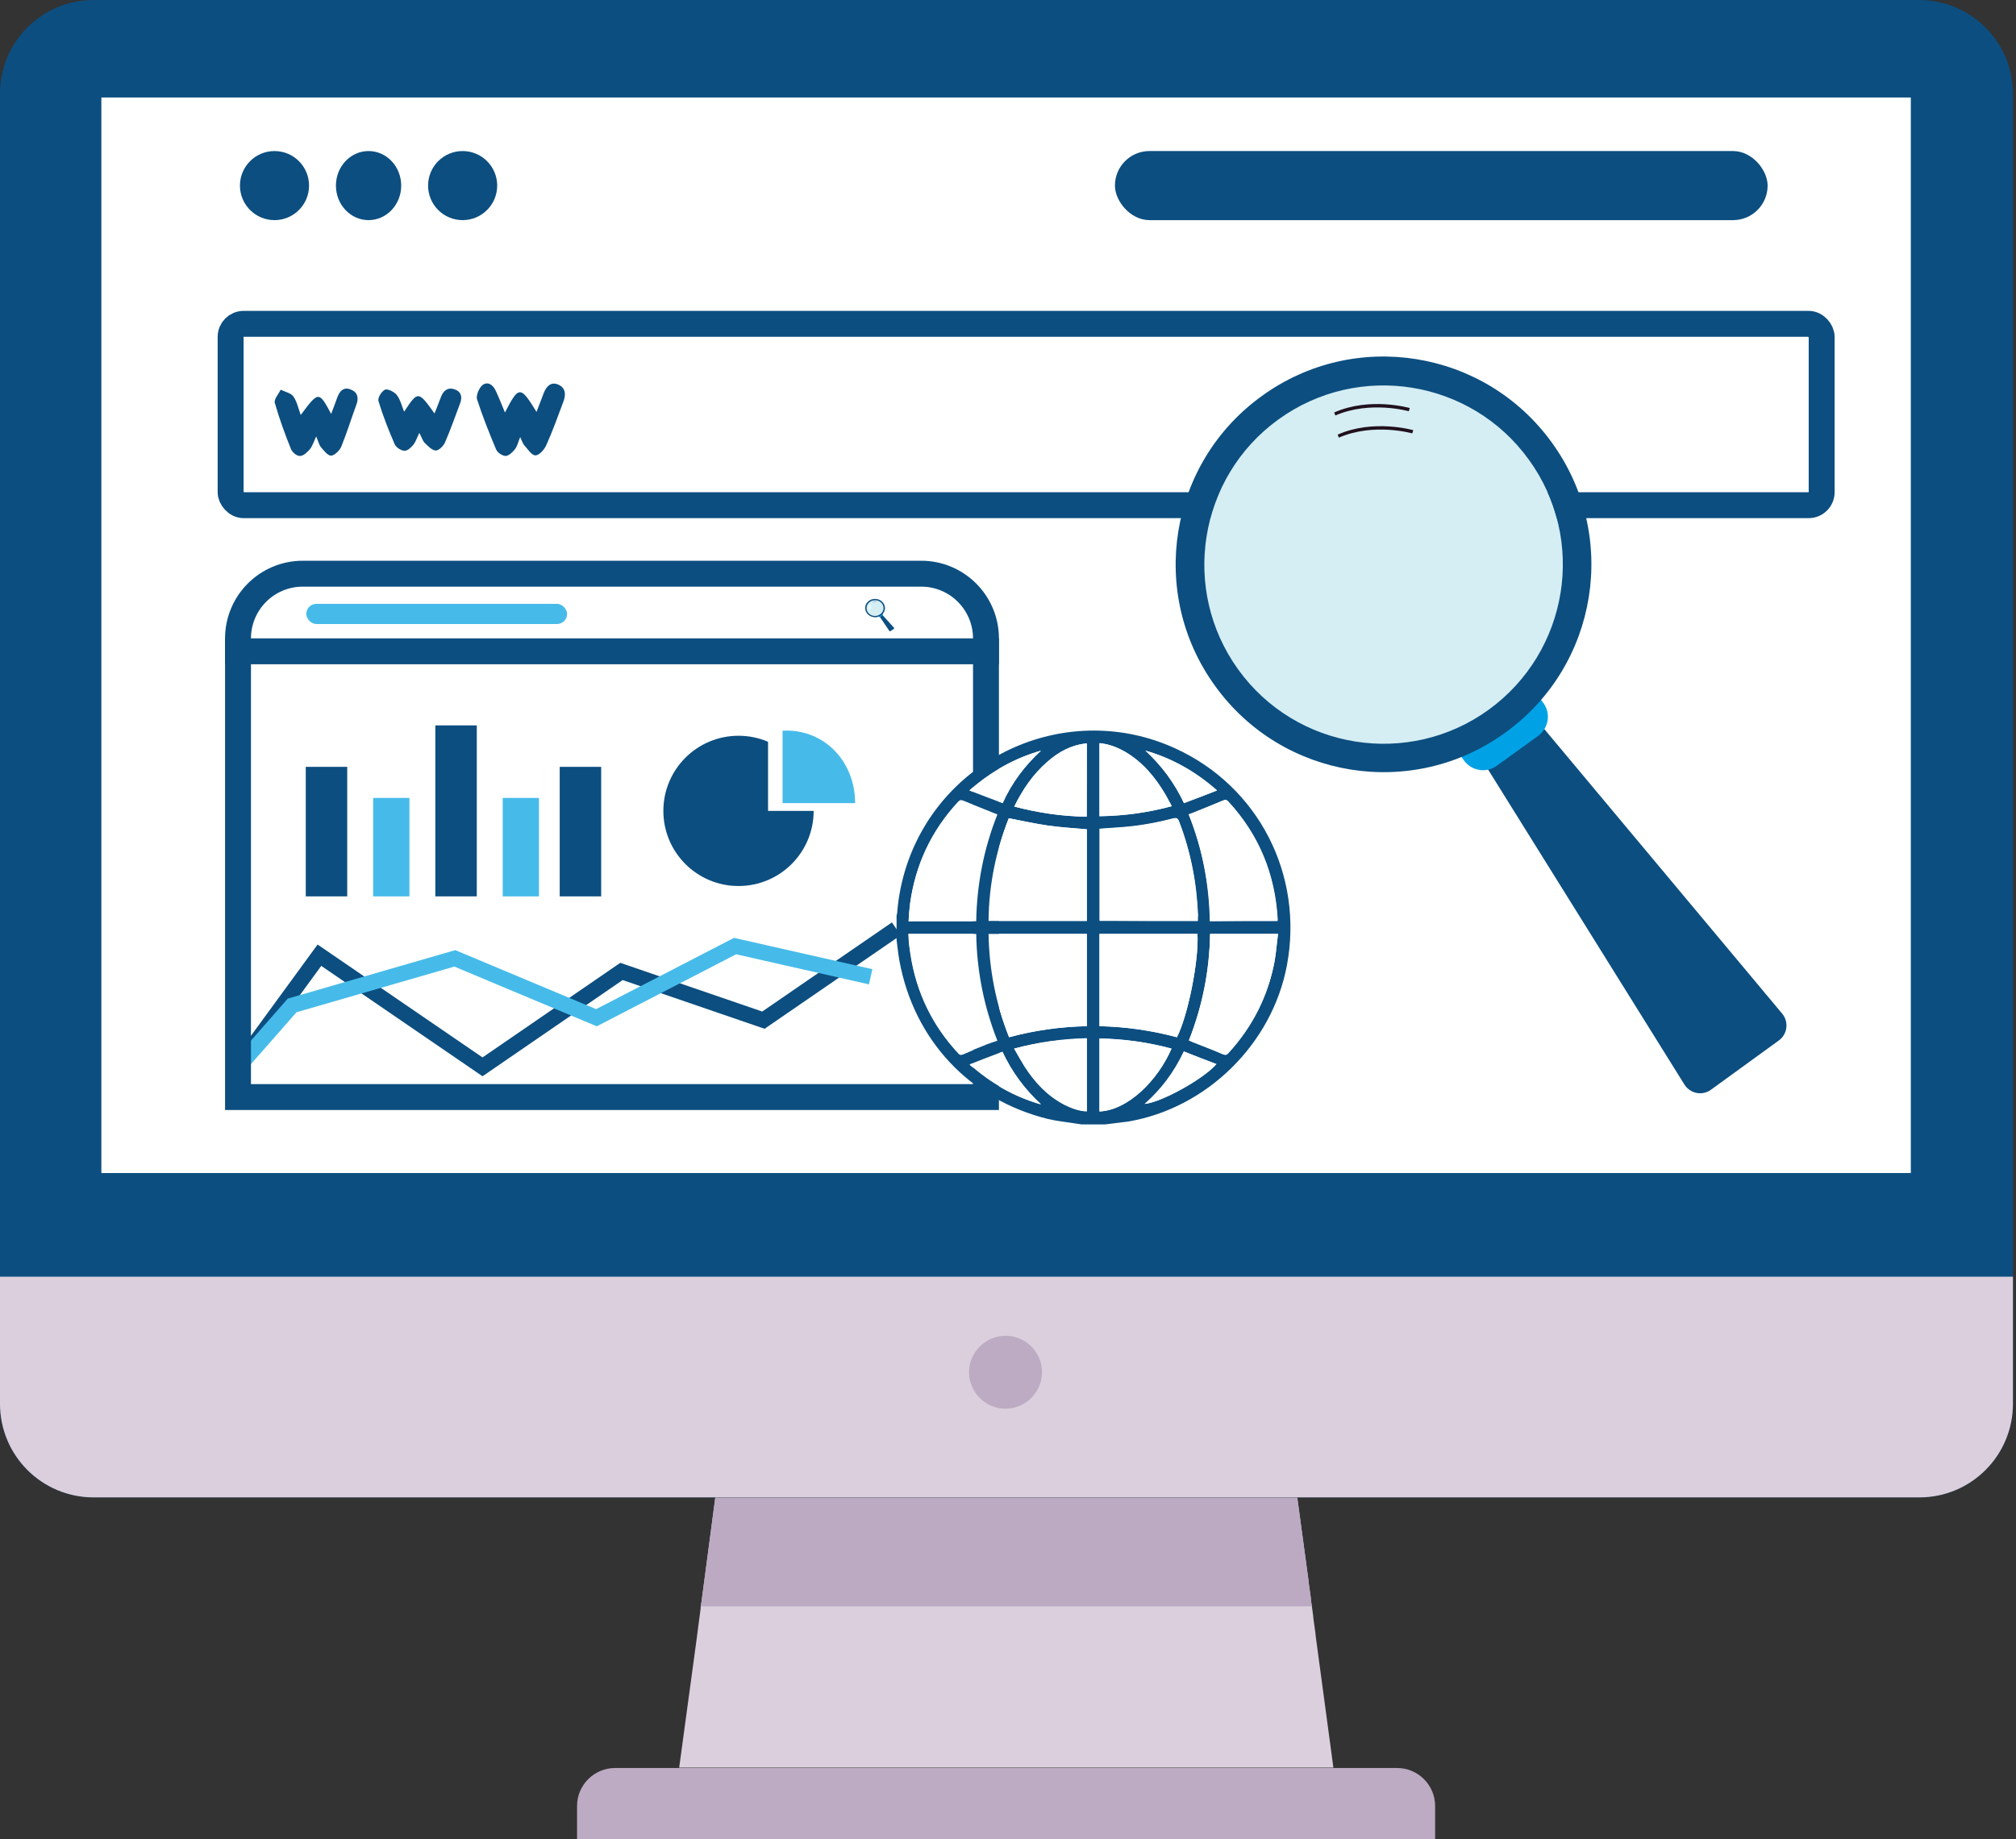<svg xmlns="http://www.w3.org/2000/svg" width="389" height="355" viewBox="0 0 389 355" fill="none"><rect x="0" y="0" width="389" height="355" fill="#333333" stroke="none"/><path d="M388.411 18.076V270.917C388.411 280.918 380.336 288.993 370.335 288.993H18.076C8.075 288.993 0 280.918 0 270.917V18.076C0 8.075 8.075 0 18.076 0H370.261C380.262 0 388.411 8.075 388.411 18.076Z" fill="#0C4E80"></path><path d="M368.705 18.816H19.558V226.394H368.705V18.816Z" fill="white"></path><path d="M388.411 246.396V270.918C388.411 280.919 380.336 288.994 370.335 288.994H18.076C8.075 288.994 0 280.919 0 270.918V246.396H388.411Z" fill="#DBCFDD"></path><path d="M276.992 355H111.345V348.555C111.345 344.48 114.678 341.221 118.679 341.221H269.583C273.658 341.221 276.918 344.554 276.918 348.555V355H276.992Z" fill="#BCABC2"></path><path d="M257.286 341.146H131.051L134.31 317.143L134.459 316.032L134.755 313.736L134.903 312.624L135.199 310.402V310.032L135.348 309.217L135.644 306.994L135.792 305.883L138.014 289.066H250.322L252.471 304.92L252.545 305.661L252.915 308.254L252.989 309.068L253.138 310.032L253.36 311.661L253.434 312.402L253.804 315.069L253.878 315.81L257.286 341.146Z" fill="#DBCFDD"></path><path d="M201.058 264.842C201.058 268.695 197.872 271.88 194.02 271.88C190.168 271.88 186.982 268.695 186.982 264.842C186.982 260.99 190.168 257.805 194.02 257.805C197.947 257.805 201.058 260.99 201.058 264.842Z" fill="#BCABC2"></path><path d="M253.137 310.032H135.199L135.347 309.217L135.644 306.994L135.792 305.883L138.014 289.066H250.322L252.471 304.92L252.545 305.661L252.915 308.254L252.989 309.068L253.137 310.032Z" fill="#BCAAC3"></path><circle cx="52.967" cy="35.818" r="6.667" fill="#0C4E80"></circle><ellipse cx="71.117" cy="35.818" rx="6.297" ry="6.667" fill="#0C4E80"></ellipse><circle cx="89.268" cy="35.818" r="6.667" fill="#0C4E80"></circle><rect x="215.135" y="29.15" width="125.939" height="13.335" rx="6.667" fill="#0C4E80"></rect><mask id="mask0_63_5721" style="mask-type:alpha" maskUnits="userSpaceOnUse" x="36" y="106" width="165" height="111"><rect x="36" y="106" width="165" height="111" fill="#D9D9D9"></rect></mask><g mask="url(#mask0_63_5721)"><path d="M43.425 123.221C43.425 114.936 50.141 108.221 58.425 108.221H177.75C186.034 108.221 192.75 114.936 192.75 123.221V214.226H43.425V123.221Z" fill="white"></path><path d="M169.77 119.049L170.015 118.885L170.031 118.875L170.276 118.711L172.486 121.157C172.548 121.226 172.534 121.329 172.457 121.382L171.834 121.8C171.754 121.853 171.645 121.832 171.593 121.756L169.77 119.049Z" fill="#0C4E80"></path><path d="M169.879 119.059L170.256 118.807C170.352 118.742 170.374 118.618 170.304 118.529L170.174 118.363L169.449 118.849L169.579 119.015C169.647 119.103 169.783 119.125 169.879 119.059Z" fill="#00A2E5"></path><path d="M169.928 119.043L170.324 118.778C170.394 118.732 170.41 118.641 170.358 118.576L170.185 118.355L170.16 118.372L170.333 118.593C170.374 118.646 170.36 118.719 170.306 118.757L169.91 119.022L169.928 119.043Z" fill="#0C4E80"></path><path d="M170.001 118.431C170.641 117.839 170.641 116.879 170.001 116.287C169.361 115.695 168.324 115.695 167.683 116.287C167.043 116.879 167.043 117.839 167.683 118.431C168.324 119.024 169.361 119.024 170.001 118.431Z" fill="#D4EEF4"></path><g opacity="0.6"><path d="M168.119 117.226C168.173 116.916 168.087 116.644 167.927 116.621C167.767 116.597 167.594 116.83 167.54 117.14C167.486 117.451 167.572 117.722 167.732 117.746C167.892 117.77 168.065 117.537 168.119 117.226Z" fill="#F3FFFE"></path></g><path d="M170.327 118.758L170.305 118.775L172.501 121.199L172.524 121.181L170.327 118.758Z" fill="#0C4E80"></path><path d="M169.074 116.063L169.083 116.036C169.078 116.036 168.721 115.939 168.392 116.073L168.403 116.099C168.724 115.97 169.071 116.063 169.074 116.063Z" fill="#0C4E80"></path><path d="M169.106 116.25L169.115 116.223C169.11 116.223 168.753 116.126 168.424 116.261L168.435 116.286C168.756 116.158 169.104 116.25 169.106 116.25Z" fill="#0C4E80"></path><path d="M169.803 118.588C169.071 119.078 168.046 118.926 167.516 118.249C166.986 117.572 167.15 116.623 167.882 116.134C168.614 115.644 169.639 115.795 170.169 116.472C170.701 117.149 170.535 118.095 169.803 118.588ZM170.381 116.329C169.767 115.543 168.578 115.366 167.73 115.936C166.88 116.504 166.689 117.603 167.305 118.388C167.919 119.174 169.108 119.351 169.955 118.781C170.806 118.213 170.997 117.116 170.381 116.329Z" fill="#0C4E80"></path><path d="M169.965 118.793C170.82 118.221 171.013 117.113 170.395 116.32C169.776 115.53 168.578 115.351 167.721 115.923C167.321 116.192 167.051 116.587 166.962 117.037L166.991 117.042C167.08 116.598 167.346 116.209 167.739 115.946C168.581 115.382 169.76 115.557 170.37 116.337C170.979 117.115 170.79 118.207 169.947 118.77C169.556 119.031 169.078 119.144 168.599 119.086L168.594 119.113C169.083 119.172 169.567 119.058 169.965 118.793Z" fill="#0C4E80"></path><line x1="43.425" y1="125.701" x2="192.75" y2="125.701" stroke="#0C4E80" stroke-width="5"></line><rect x="59.1" y="116.545" width="50.325" height="3.885" rx="1.942" fill="#46BBEA"></rect><rect x="59" y="148" width="8" height="25" fill="#0C4E80"></rect><rect x="108" y="148" width="8" height="25" fill="#0C4E80"></rect><rect x="72" y="154" width="7" height="19" fill="#46BBEA"></rect><rect x="97" y="154" width="7" height="19" fill="#46BBEA"></rect><rect x="84" y="140" width="8" height="33" fill="#0C4E80"></rect><circle cx="142.5" cy="156.5" r="14.5" fill="#0C4E80"></circle><path d="M148.2 156.506V142.094C161.574 141.684 171.3 148.272 171.3 156.506H148.2Z" fill="white"></path><path d="M151 155V141.018C159.105 140.619 165 147.011 165 155H151Z" fill="#46BBEA"></path><path d="M45.899 205.9L61.635 184.353L93.106 205.9L119.915 187.487L147.306 196.889L172.949 179.26" stroke="#0C4E80" stroke-width="3"></path><path d="M45.899 205.9C46.83 204.952 53.264 197.603 56.365 194.047L87.762 184.96L115.089 196.418L141.835 182.59L167.999 188.516" stroke="#46BBEA" stroke-width="3"></path><path d="M58.425 110.721H177.75C184.653 110.721 190.25 116.317 190.25 123.221V211.726H45.925V123.221C45.925 116.317 51.521 110.721 58.425 110.721Z" stroke="#0C4E80" stroke-width="5"></path></g><path d="M213.188 217.014C211.724 217.014 210.199 217.014 208.736 217.014C208.492 216.953 208.187 216.953 207.943 216.892C206.053 216.587 204.101 216.404 202.272 215.977C187.148 212.257 176.354 200.732 173.549 185.425C173.305 184.083 173.183 182.742 173 181.4C173 179.815 173 178.229 173 176.643C173.061 176.46 173.122 176.278 173.122 176.095C173.366 172.984 173.976 169.996 174.951 167.008C182.086 145.603 206.297 135.053 226.787 144.445C242.825 151.762 251.607 168.838 248.314 186.34C245.447 201.524 232.824 213.904 217.639 216.465C216.115 216.648 214.651 216.831 213.188 217.014ZM209.712 160.056C207.15 159.812 204.65 159.69 202.15 159.324C199.649 158.958 197.21 158.41 194.649 157.922C192.149 164.264 190.807 170.911 190.746 177.741C197.149 177.741 203.43 177.741 209.712 177.741C209.712 171.826 209.712 165.971 209.712 160.056ZM231.117 177.741C231.117 177.314 231.117 176.948 231.117 176.643C230.873 170.423 229.714 164.325 227.458 158.471C227.275 157.922 227.031 157.8 226.421 157.922C223.128 158.775 219.835 159.385 216.42 159.629C215.017 159.751 213.554 159.812 212.151 159.934C212.151 165.849 212.151 171.765 212.151 177.68C218.493 177.741 224.774 177.741 231.117 177.741ZM209.712 198.048C209.712 192.011 209.712 186.157 209.712 180.241C203.369 180.241 197.088 180.241 190.746 180.241C190.807 187.132 192.149 193.78 194.71 200.183C199.649 198.841 204.589 198.17 209.712 198.048ZM231.056 180.241C224.713 180.241 218.432 180.241 212.151 180.241C212.151 186.218 212.151 192.072 212.151 198.048C217.273 198.17 222.213 198.841 227.092 200.183C229.226 196.036 231.36 185.303 231.056 180.241ZM188.368 177.802C188.49 170.667 189.831 163.837 192.453 157.19C192.21 157.068 192.027 157.007 191.844 156.946C189.892 156.153 187.88 155.421 185.928 154.568C185.44 154.385 185.197 154.385 184.831 154.812C179.708 160.361 176.72 166.825 175.622 174.265C175.439 175.424 175.378 176.582 175.317 177.802C179.708 177.802 183.977 177.802 188.368 177.802ZM246.484 177.741C246.484 177.619 246.545 177.497 246.484 177.436C245.996 168.716 242.886 161.154 236.971 154.751C236.605 154.324 236.361 154.385 235.873 154.568C233.983 155.36 232.092 156.092 230.202 156.885C229.958 157.007 229.653 157.068 229.348 157.19C232.031 163.837 233.312 170.728 233.434 177.802C237.886 177.741 242.215 177.741 246.484 177.741ZM188.368 180.241C183.977 180.241 179.647 180.241 175.317 180.241C175.378 180.912 175.378 181.522 175.439 182.132C175.5 182.864 175.622 183.595 175.744 184.327C176.842 191.584 179.952 197.926 184.953 203.293C185.258 203.598 185.501 203.598 185.867 203.476C187.453 202.805 188.977 202.134 190.563 201.524C191.173 201.28 191.783 201.097 192.514 200.854C189.831 194.206 188.49 187.376 188.368 180.241ZM229.409 200.793C229.714 200.915 229.897 200.976 230.08 201.097C232.031 201.89 234.044 202.622 235.995 203.476C236.483 203.659 236.727 203.598 237.032 203.232C241.667 198.17 244.655 192.255 245.935 185.547C246.24 183.839 246.362 182.071 246.606 180.241C242.154 180.241 237.825 180.241 233.495 180.241C233.373 187.315 232.031 194.145 229.409 200.793ZM209.712 143.469C206.723 143.774 204.223 145.115 202.028 147.067C199.284 149.445 197.332 152.372 195.686 155.665C200.32 156.885 204.955 157.556 209.651 157.617C209.712 152.86 209.712 148.225 209.712 143.469ZM226.055 155.604C226.055 155.482 226.055 155.421 225.994 155.36C225.628 154.69 225.262 154.019 224.896 153.348C222.945 150.055 220.628 147.189 217.273 145.176C215.688 144.262 213.98 143.591 212.151 143.408C212.151 148.164 212.151 152.799 212.151 157.495C216.908 157.495 221.542 156.824 226.055 155.604ZM212.151 214.514C217.7 214.27 223.372 208.537 226.055 202.378C221.481 201.158 216.908 200.549 212.151 200.427C212.151 205.183 212.151 209.818 212.151 214.514ZM195.686 202.378C196.417 203.598 197.027 204.756 197.698 205.854C199.649 208.903 202.089 211.526 205.382 213.233C206.723 213.904 208.187 214.453 209.712 214.514C209.712 209.757 209.712 205.122 209.712 200.427C204.955 200.549 200.381 201.158 195.686 202.378ZM234.715 205.366C232.58 204.573 230.507 203.72 228.433 202.927C226.604 206.891 224.104 210.245 220.871 213.05C224.165 212.745 232.336 208.171 234.715 205.366ZM234.836 152.555C230.69 148.896 226.177 146.335 220.993 144.871C224.104 147.738 226.604 151.092 228.433 154.995C230.568 154.202 232.641 153.409 234.836 152.555ZM193.429 202.988C191.295 203.842 189.221 204.634 187.087 205.488C191.234 209.147 195.747 211.708 200.869 213.172C197.759 210.245 195.259 206.891 193.429 202.988ZM200.869 144.871C195.747 146.335 191.173 148.896 187.087 152.555C189.282 153.409 191.356 154.202 193.49 154.995C195.259 151.031 197.759 147.738 200.869 144.871Z" fill="#0C4E80"></path><path d="M209.712 160.056C209.712 165.972 209.712 171.826 209.712 177.741C203.431 177.741 197.149 177.741 190.746 177.741C190.807 170.85 192.149 164.264 194.649 157.922C197.21 158.41 199.65 158.959 202.15 159.324C204.65 159.69 207.15 159.812 209.712 160.056Z" fill="white"></path><path d="M231.117 177.741C224.774 177.741 218.493 177.741 212.212 177.741C212.212 171.826 212.212 165.91 212.212 159.995C213.675 159.873 215.078 159.812 216.481 159.69C219.835 159.446 223.189 158.836 226.482 157.983C227.092 157.8 227.275 157.983 227.519 158.532C229.775 164.386 230.934 170.423 231.178 176.704C231.117 177.009 231.117 177.375 231.117 177.741Z" fill="white"></path><path d="M209.712 198.049C204.65 198.171 199.65 198.842 194.71 200.184C192.149 193.719 190.868 187.133 190.746 180.242C197.088 180.242 203.37 180.242 209.712 180.242C209.712 186.097 209.712 192.012 209.712 198.049Z" fill="white"></path><path d="M231.056 180.242C231.361 185.304 229.227 196.037 227.092 200.184C222.214 198.903 217.274 198.171 212.151 198.049C212.151 192.073 212.151 186.218 212.151 180.242C218.433 180.242 224.714 180.242 231.056 180.242Z" fill="white"></path><path d="M188.368 177.802C183.977 177.802 179.708 177.802 175.317 177.802C175.439 176.582 175.5 175.423 175.622 174.265C176.659 166.825 179.708 160.361 184.831 154.811C185.197 154.384 185.441 154.384 185.928 154.567C187.88 155.36 189.892 156.153 191.844 156.946C192.027 157.007 192.21 157.068 192.454 157.19C189.831 163.776 188.49 170.667 188.368 177.802Z" fill="white"></path><path d="M246.484 177.741C242.155 177.741 237.886 177.741 233.495 177.741C233.373 170.667 232.031 163.837 229.409 157.129C229.714 157.007 230.019 156.946 230.263 156.824C232.153 156.092 234.044 155.3 235.934 154.507C236.361 154.324 236.666 154.263 237.032 154.69C242.947 161.093 246.057 168.716 246.545 177.375C246.545 177.558 246.545 177.619 246.484 177.741Z" fill="white"></path><path d="M188.368 180.242C188.49 187.377 189.832 194.207 192.454 200.854C191.783 201.098 191.112 201.281 190.503 201.525C188.917 202.135 187.331 202.806 185.807 203.477C185.441 203.66 185.197 203.66 184.892 203.294C179.892 197.927 176.842 191.585 175.684 184.328C175.562 183.596 175.501 182.864 175.379 182.133C175.318 181.523 175.318 180.913 175.257 180.242C179.648 180.242 183.977 180.242 188.368 180.242Z" fill="white"></path><path d="M229.409 200.793C232.031 194.146 233.373 187.316 233.495 180.242C237.825 180.242 242.155 180.242 246.606 180.242C246.362 182.011 246.24 183.779 245.936 185.548C244.655 192.317 241.667 198.171 237.032 203.233C236.727 203.599 236.483 203.66 235.995 203.477C234.044 202.623 232.092 201.891 230.08 201.098C229.897 201.037 229.714 200.915 229.409 200.793Z" fill="white"></path><path d="M209.711 143.469C209.711 148.225 209.711 152.86 209.711 157.617C204.954 157.556 200.381 156.885 195.746 155.665C197.332 152.372 199.344 149.445 202.088 147.067C204.223 145.115 206.662 143.774 209.711 143.469Z" fill="white"></path><path d="M226.055 155.604C221.543 156.824 216.908 157.434 212.151 157.556C212.151 152.86 212.151 148.164 212.151 143.469C214.042 143.591 215.688 144.262 217.274 145.237C220.567 147.25 222.945 150.116 224.897 153.409C225.263 154.08 225.629 154.751 225.994 155.421C226.055 155.421 226.055 155.543 226.055 155.604Z" fill="white"></path><path d="M212.151 214.513C212.151 209.878 212.151 205.182 212.151 200.426C216.908 200.487 221.482 201.158 226.055 202.377C223.433 208.476 217.701 214.208 212.151 214.513Z" fill="white"></path><path d="M195.686 202.378C200.381 201.097 204.955 200.487 209.712 200.365C209.712 205.061 209.712 209.757 209.712 214.452C208.126 214.391 206.723 213.842 205.382 213.172C202.089 211.464 199.71 208.842 197.698 205.793C197.027 204.756 196.356 203.597 195.686 202.378Z" fill="white"></path><path d="M234.714 205.367C232.336 208.172 224.103 212.746 220.871 213.051C224.103 210.185 226.542 206.892 228.433 202.928C230.506 203.781 232.641 204.574 234.714 205.367Z" fill="white"></path><path d="M234.837 152.555C232.641 153.409 230.629 154.201 228.495 154.994C226.665 151.091 224.165 147.737 221.055 144.871C226.116 146.335 230.69 148.896 234.837 152.555Z" fill="white"></path><path d="M193.429 202.988C195.259 206.952 197.759 210.245 200.869 213.111C195.746 211.648 191.173 209.087 187.087 205.428C189.221 204.574 191.295 203.781 193.429 202.988Z" fill="white"></path><path d="M200.869 144.871C197.759 147.737 195.259 151.03 193.43 154.994C191.356 154.201 189.222 153.409 187.026 152.555C191.173 148.896 195.747 146.335 200.869 144.871Z" fill="white"></path><rect x="44.5" y="62.5" width="307" height="35" rx="2.5" fill="white" stroke="#0C4E80" stroke-width="5"></rect><path d="M77.976 79.455C80.653 75.412 80.705 75.412 83.845 79.8C84.308 78.666 84.72 77.582 85.132 76.497C85.596 75.363 86.419 74.722 87.655 75.117C88.993 75.56 89.251 76.596 88.787 77.828C87.809 80.392 86.934 82.955 85.853 85.42C85.544 86.11 84.617 86.998 84.051 86.948C83.33 86.899 82.558 86.061 81.94 85.469C81.528 85.026 81.374 84.385 80.911 83.547C80.447 84.483 80.241 85.223 79.778 85.814C79.366 86.357 78.594 87.047 78.028 86.998C77.358 86.948 76.432 86.357 76.174 85.765C74.99 83.054 73.909 80.293 73.034 77.434C72.828 76.793 73.6 75.56 74.269 75.215C74.733 74.969 76.071 75.61 76.535 76.201C77.255 77.089 77.513 78.321 77.976 79.455Z" fill="#0C4E80"></path><path d="M58.026 80.09C61.476 75.474 61.528 75.474 63.897 79.878C64.309 78.817 64.67 77.862 65.03 76.853C65.494 75.474 66.318 74.571 67.76 75.208C69.048 75.739 69.254 76.853 68.739 78.18C67.76 80.833 66.936 83.54 65.854 86.193C65.545 86.936 64.567 87.891 63.897 87.944C63.228 87.944 62.455 86.936 61.888 86.246C61.528 85.769 61.373 85.079 61.013 84.23C60.549 85.238 60.292 86.087 59.777 86.724C59.262 87.307 58.541 87.997 57.871 87.997C57.304 88.05 56.429 87.307 56.171 86.724C54.987 83.805 53.905 80.833 53.029 77.755C52.824 77.066 53.751 76.057 54.163 75.208C54.987 75.633 56.12 75.845 56.583 76.482C57.304 77.49 57.562 78.817 58.026 80.09Z" fill="#0C4E80"></path><path d="M97.435 79.614C100.105 74.422 100.426 74.422 103.523 79.499C104.057 78.187 104.484 76.932 104.965 75.734C105.499 74.479 106.353 73.68 107.635 74.194C109.077 74.764 109.237 76.019 108.756 77.388C107.688 80.241 106.674 83.094 105.446 85.832C105.072 86.745 104.057 87.886 103.31 87.886C102.562 87.886 101.814 86.631 101.12 85.889C100.853 85.547 100.693 85.033 100.372 84.349C99.999 85.261 99.838 86.06 99.411 86.631C98.931 87.258 98.236 87.943 97.596 88C96.955 88 95.994 87.372 95.727 86.745C94.392 83.55 93.11 80.355 92.042 77.046C91.828 76.305 92.469 74.821 93.11 74.308C94.124 73.566 95.139 74.251 95.673 75.449C96.314 76.818 96.848 78.187 97.435 79.614Z" fill="#0C4E80"></path><path d="M286.525 147.54L291.71 143.795L292.046 143.555L297.231 139.811L343.895 195.644C345.192 197.229 344.904 199.581 343.271 200.781L330.117 210.335C328.437 211.535 326.132 211.055 325.028 209.327L286.525 147.54Z" fill="#0C4E80"></path><path d="M288.829 147.781L296.799 142.02C298.815 140.532 299.295 137.7 297.807 135.683L295.071 131.891L279.756 142.981L282.492 146.773C283.933 148.79 286.813 149.27 288.829 147.781Z" fill="#00A2E5"></path><path d="M291.427 133.427C304.944 119.909 304.944 97.993 291.427 84.476C277.909 70.958 255.993 70.958 242.476 84.476C228.958 97.993 228.958 119.909 242.476 133.427C255.993 146.944 277.909 146.944 291.427 133.427Z" fill="#D4EEF4"></path><path d="M271.834 79.369L272.026 78.745C271.93 78.745 264.393 76.536 257.432 79.609L257.672 80.185C264.441 77.256 271.786 79.369 271.834 79.369Z" fill="#21111D"></path><path d="M272.507 83.642L272.699 83.018C272.603 83.018 265.066 80.81 258.104 83.882L258.345 84.458C265.114 81.53 272.459 83.642 272.507 83.642Z" fill="#21111D"></path><path d="M287.245 136.979C271.786 148.165 250.134 144.709 238.949 129.25C227.763 113.791 231.219 92.139 246.678 80.954C262.137 69.768 283.788 73.224 294.974 88.683C306.208 104.142 302.704 125.745 287.245 136.979ZM299.439 85.418C286.477 67.463 261.368 63.431 243.461 76.441C225.506 89.403 221.473 114.511 234.484 132.419C247.446 150.374 272.554 154.406 290.462 141.396C308.417 128.434 312.449 103.373 299.439 85.418Z" fill="#0C4E80"></path></svg>